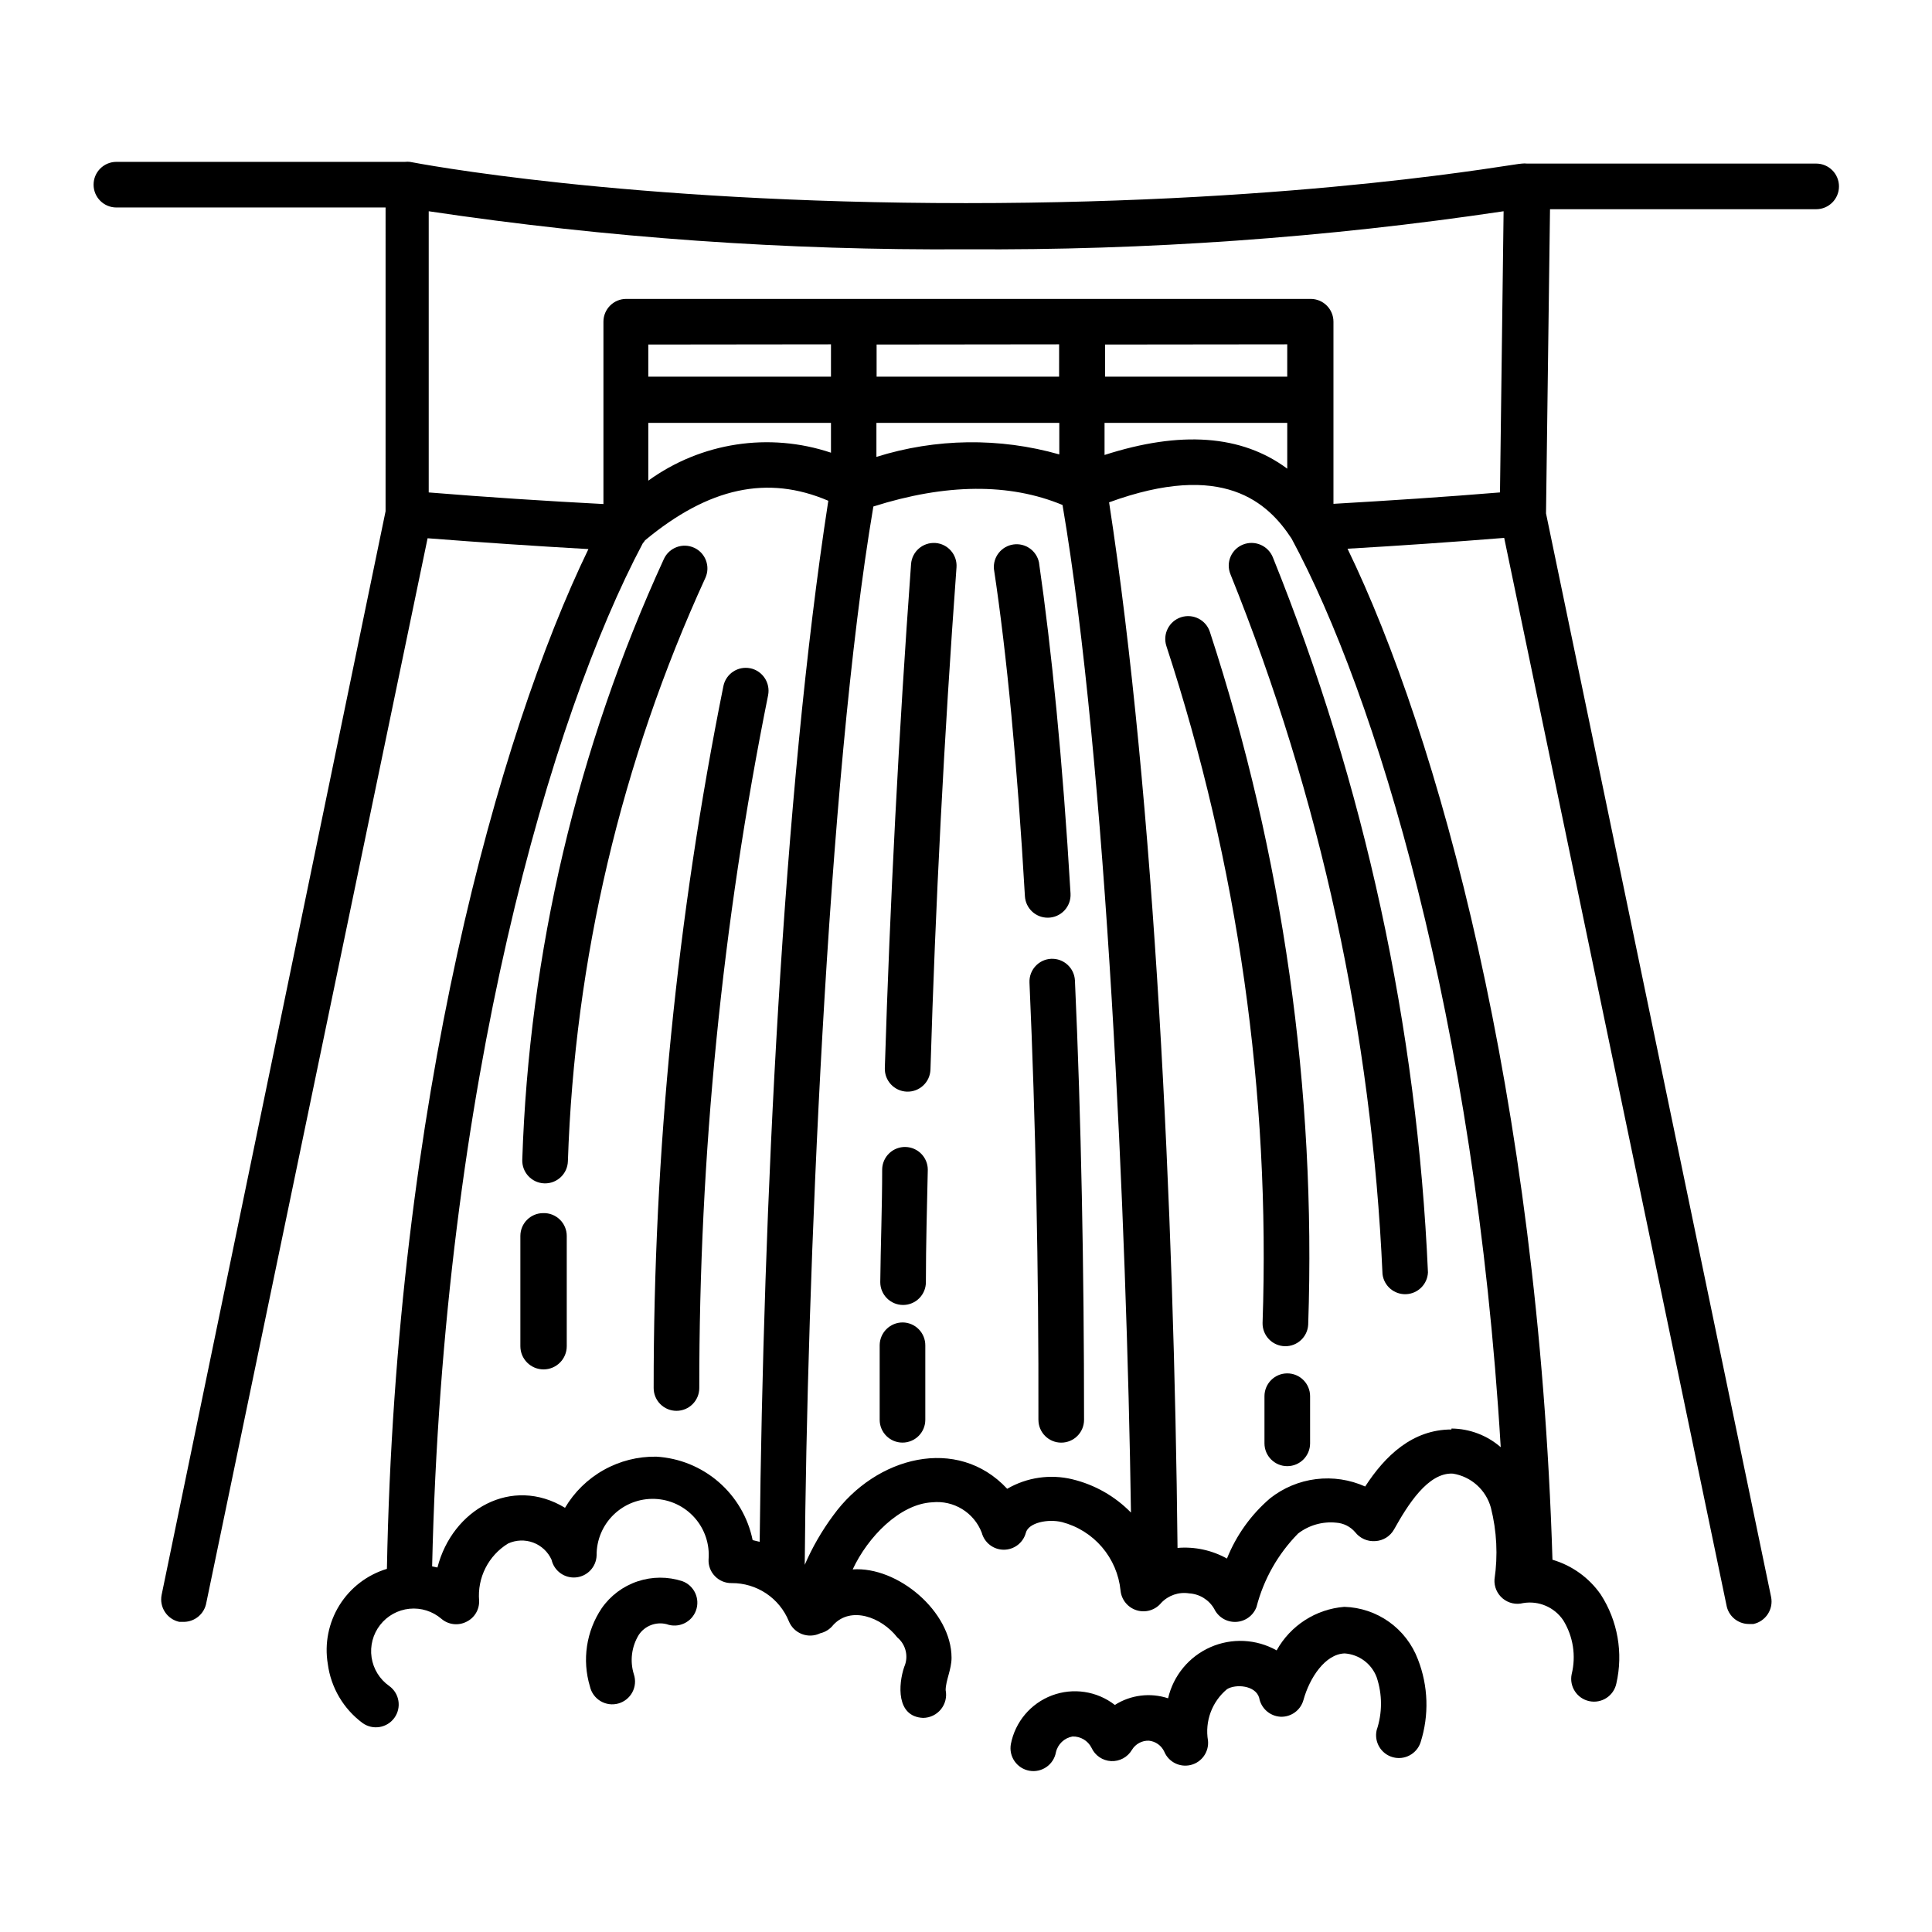 <?xml version="1.0" encoding="UTF-8"?>
<!-- Uploaded to: ICON Repo, www.iconrepo.com, Generator: ICON Repo Mixer Tools -->
<svg fill="#000000" width="800px" height="800px" version="1.1" viewBox="144 144 512 512" xmlns="http://www.w3.org/2000/svg">
 <g>
  <path d="m246.18 279.49-59.348 287.17c-0.652 3.262 1.434 6.445 4.688 7.152h1.258c2.918-0.051 5.391-2.164 5.894-5.039l58.645-282.13c14.207 1.109 28.465 2.066 42.621 2.871-23.828 49.172-51.086 146.86-53.402 270.25-5.227 1.578-9.699 5.004-12.582 9.641-2.883 4.637-3.981 10.164-3.086 15.547 0.82 6.258 4.148 11.914 9.219 15.672 2.711 1.945 6.492 1.324 8.438-1.387 1.949-2.715 1.328-6.492-1.383-8.438-2.527-1.781-4.215-4.516-4.668-7.566-0.453-3.055 0.363-6.164 2.262-8.598 1.895-2.438 4.707-3.988 7.781-4.297 3.074-0.305 6.137 0.66 8.477 2.676 1.828 1.555 4.402 1.871 6.551 0.805 2.176-1.016 3.527-3.242 3.426-5.641-0.246-2.984 0.34-5.973 1.691-8.641 1.352-2.668 3.418-4.91 5.965-6.477 2.098-0.973 4.496-1.066 6.664-0.262 2.164 0.805 3.922 2.441 4.875 4.547 0.672 2.969 3.449 4.977 6.481 4.684 3.031-0.293 5.371-2.797 5.461-5.844-0.031-4.059 1.598-7.949 4.512-10.773 2.91-2.828 6.852-4.34 10.902-4.188 4.055 0.152 7.871 1.953 10.562 4.988 2.695 3.035 4.027 7.039 3.695 11.082-0.074 1.652 0.547 3.262 1.715 4.434 1.16 1.191 2.766 1.852 4.434 1.812 3.238-0.02 6.406 0.93 9.098 2.723 2.695 1.797 4.789 4.359 6.016 7.352 0.629 1.57 1.879 2.809 3.457 3.422 1.574 0.609 3.336 0.539 4.856-0.195 1.379-0.32 2.606-1.102 3.477-2.219 4.637-5.039 12.746-2.117 16.977 3.324l0.004 0.004c2.281 1.902 3.019 5.094 1.812 7.809-1.562 4.586-2.168 13.199 5.039 13.504v-0.004c1.828-0.023 3.547-0.859 4.699-2.281 1.148-1.422 1.605-3.281 1.246-5.074 0-2.519 1.562-5.492 1.562-8.566 0-12.293-14.309-24.285-26.199-23.426 3.981-8.566 12.445-17.332 21.059-17.785v0.004c5.703-0.609 11.102 2.699 13.148 8.059 0.703 2.652 3.102 4.5 5.844 4.5 2.742 0 5.144-1.848 5.844-4.5 0.707-2.672 5.844-3.727 9.574-2.82 4.129 1.078 7.828 3.394 10.602 6.637 2.773 3.242 4.488 7.254 4.914 11.5 0.238 2.457 1.938 4.523 4.297 5.242s4.922-0.059 6.484-1.969c1.902-2.012 4.676-2.957 7.406-2.519 2.773 0.164 5.277 1.719 6.652 4.133 1.062 2.191 3.324 3.535 5.758 3.426 2.43-0.109 4.562-1.652 5.426-3.93 1.898-7.356 5.703-14.082 11.035-19.496 2.867-2.207 6.473-3.234 10.074-2.871 1.949 0.125 3.766 1.035 5.039 2.516 1.258 1.625 3.242 2.512 5.289 2.371 2.109-0.09 4.019-1.277 5.039-3.125 3.578-6.398 8.969-15.113 15.566-14.762 4.836 0.773 8.777 4.297 10.078 9.02 1.566 6.207 1.891 12.66 0.957 18.992-0.129 1.949 0.688 3.844 2.195 5.09 1.504 1.246 3.519 1.695 5.41 1.207 4.137-0.691 8.297 1.102 10.633 4.586 2.617 4.266 3.414 9.398 2.215 14.258-0.68 3.269 1.418 6.473 4.688 7.152 3.269 0.684 6.473-1.414 7.152-4.684 1.859-8.094 0.371-16.598-4.133-23.578-3.086-4.441-7.602-7.695-12.797-9.219-3.777-123.03-30.48-218.8-54.309-267.93 13.855-0.805 27.762-1.762 41.516-2.871l58.895 282.79c0.484 2.887 2.969 5.008 5.894 5.039h1.258c3.254-0.707 5.34-3.891 4.688-7.152l-59.652-287.17 1.059-80.609h70.535-0.004c3.34 0 6.047-2.707 6.047-6.047 0-3.34-2.707-6.047-6.047-6.047h-76.629c-0.434-0.051-0.875-0.051-1.309 0-1.262-0.152-56.68 10.48-147.36 10.48-90.688 0-145.5-10.582-147.37-10.934-0.434-0.051-0.875-0.051-1.309 0h-76.477c-3.34 0-6.047 2.707-6.047 6.047s2.707 6.043 6.047 6.043h71.336zm296.29-79.504-0.957 74.512c-14.66 1.211-29.422 2.168-44.133 3.023v-48.262c0-3.34-2.707-6.047-6.047-6.047h-181.37c-3.34 0-6.047 2.707-6.047 6.047v48.316c-15.367-0.805-30.883-1.812-46.301-3.074v-74.516c47.195 7.047 94.863 10.414 142.58 10.078 47.613 0.316 95.184-3.055 142.28-10.078zm-178.25 35.266-0.004 8.566h-48.414v-8.512zm60.457 0-0.004 8.566h-48.363v-8.512zm60.457 0-0.004 8.566h-48.262v-8.512zm-169.33 20.809h48.414v7.91c-16.387-5.488-34.418-2.731-48.414 7.406zm60.457 0h48.465v8.363c-15.871-4.508-32.719-4.281-48.465 0.656zm60.457 0h48.418v12.141c-12.141-9.02-28.363-10.078-48.418-3.629zm-118.8 273.97c-4.871-0.074-9.672 1.141-13.918 3.523-4.246 2.379-7.789 5.84-10.266 10.031-14.105-8.566-29.875 0.453-33.805 15.82l-1.41-0.301c2.918-127.92 31.637-225.56 55.82-271.11 0.227-0.246 0.43-0.516 0.605-0.805 16.879-14.008 32.445-17.383 48.566-10.48-12.09 78.191-17.23 187.77-18.188 275.89l-1.863-0.453c-1.223-5.988-4.391-11.402-9.012-15.402-4.621-4-10.434-6.359-16.531-6.715zm110.28 5.996c-5.867-1.418-12.059-0.516-17.281 2.519-13.199-14.207-34.812-8.566-46.098 7.055v-0.004c-3.012 4.062-5.551 8.457-7.555 13.102 0.555-74.109 5.894-207.92 18.188-280.47 19.195-6.098 36.074-6.246 50.129-0.402 11.637 68.266 17.027 191.09 18.137 267.02-4.242-4.34-9.621-7.394-15.52-8.816zm100.46-13.199c-10.328 0-17.582 6.953-22.871 15.113h-0.004c-4.082-1.832-8.59-2.508-13.031-1.957s-8.645 2.309-12.156 5.082c-5.047 4.32-8.973 9.801-11.438 15.969-3.988-2.219-8.551-3.203-13.098-2.82-0.906-88.52-6.047-198.5-18.137-277.09 30.23-11.035 42.066 0 48.367 9.621 22.219 41.211 48.617 127.21 55.418 240.77h-0.004c-3.621-3.144-8.25-4.898-13.047-4.938z"/>
  <path d="m327.95 289.16c-3.031-1.387-6.617-0.059-8.012 2.973-22.973 50.062-35.734 104.2-37.531 159.25-0.098 3.34 2.531 6.125 5.867 6.223 3.34 0.098 6.125-2.531 6.223-5.871 1.773-53.426 14.152-105.97 36.426-154.57 1.391-3.035 0.059-6.617-2.973-8.012z"/>
  <path d="m287.95 465.49c-3.34 0-6.047 2.707-6.047 6.047v29.223c0 3.394 2.75 6.144 6.144 6.144s6.148-2.75 6.148-6.144v-29.223c0-1.637-0.664-3.207-1.844-4.348-1.176-1.141-2.766-1.754-4.402-1.699z"/>
  <path d="m342.82 321.1c-3.254-0.652-6.422 1.441-7.106 4.688-12.328 61.25-18.52 123.57-18.488 186.05 0 3.34 2.707 6.047 6.047 6.047 3.336 0 6.043-2.707 6.043-6.047-0.043-61.648 6.066-123.15 18.238-183.59 0.652-3.281-1.461-6.473-4.734-7.156z"/>
  <path d="m500.26 569.83c-7.535 0.602-14.266 4.934-17.938 11.539-5.394-3.031-11.898-3.344-17.559-0.848-5.66 2.496-9.812 7.516-11.207 13.543-4.731-1.555-9.906-0.906-14.109 1.762-4.742-3.68-11.059-4.633-16.68-2.516s-9.738 7-10.879 12.895c-0.285 1.586 0.066 3.215 0.984 4.539 0.918 1.324 2.32 2.227 3.902 2.516 3.301 0.598 6.457-1.59 7.055-4.887 0.492-2.148 2.215-3.793 4.383-4.184 2.117-0.07 4.082 1.086 5.039 2.973 0.934 2.062 2.938 3.43 5.195 3.547 2.262 0.117 4.394-1.039 5.535-2.992 0.949-1.559 2.664-2.484 4.484-2.418 1.785 0.18 3.336 1.293 4.082 2.922 1.16 2.75 4.152 4.238 7.047 3.508 2.891-0.73 4.82-3.461 4.539-6.43-0.879-5.125 1.043-10.328 5.039-13.652 2.266-1.41 7.508-1.059 8.516 2.266 0.484 2.785 2.82 4.871 5.641 5.039 2.816 0.125 5.348-1.715 6.098-4.434 1.613-5.844 5.742-12.191 10.934-12.344h-0.004c3.812 0.266 7.117 2.727 8.465 6.297 1.535 4.562 1.535 9.496 0 14.059-0.703 3.144 1.18 6.285 4.285 7.148 3.106 0.859 6.34-0.867 7.356-3.926 2.301-7.203 2.051-14.977-0.707-22.016-1.508-3.988-4.164-7.441-7.637-9.918-3.469-2.477-7.598-3.863-11.859-3.988z"/>
  <path d="m324.83 563.03c-3.859-1.258-8.02-1.242-11.867 0.047-3.844 1.285-7.176 3.777-9.496 7.106-4.106 6.102-5.25 13.723-3.125 20.758 0.363 1.617 1.371 3.012 2.793 3.863 1.418 0.852 3.125 1.086 4.723 0.641 1.594-0.441 2.938-1.52 3.719-2.981 0.781-1.457 0.926-3.176 0.406-4.746-1.102-3.519-0.621-7.34 1.309-10.48 1.613-2.398 4.555-3.523 7.356-2.82 3.144 1.152 6.629-0.457 7.785-3.602 1.152-3.144-0.461-6.629-3.602-7.785z"/>
  <path d="m473.45 288.3c-1.5 0.582-2.699 1.742-3.336 3.223-0.633 1.477-0.648 3.148-0.039 4.637 23.84 59.105 37.469 121.83 40.305 185.5 0.379 3.121 3.086 5.43 6.231 5.312 3.141-0.121 5.668-2.629 5.812-5.769-2.863-65.051-16.766-129.14-41.113-189.53-1.258-3.082-4.758-4.586-7.859-3.375z"/>
  <path d="m484.54 500.76c3.242 0.059 5.957-2.453 6.144-5.695 2.129-62.246-6.688-124.39-26.047-183.59-1.027-3.188-4.445-4.934-7.633-3.906-3.184 1.031-4.934 4.445-3.902 7.633 18.953 57.844 27.582 118.57 25.492 179.41-0.027 1.605 0.582 3.152 1.699 4.305 1.113 1.152 2.641 1.816 4.246 1.844z"/>
  <path d="m485.14 507.96c-3.336 0-6.043 2.707-6.043 6.047v12.496-0.004c0 3.34 2.707 6.047 6.043 6.047 3.34 0 6.047-2.707 6.047-6.047v-12.492c0-3.34-2.707-6.047-6.047-6.047z"/>
  <path d="m422.57 398.09c-3.32 0.16-5.887 2.973-5.746 6.297 1.613 36.375 2.469 76.43 2.367 115.88h0.004c0 3.34 2.707 6.047 6.043 6.047 3.34 0 6.047-2.707 6.047-6.047 0-39.598-0.754-79.855-2.418-116.43-0.164-3.32-2.977-5.887-6.297-5.742z"/>
  <path d="m421.66 387.2c1.664 0 3.258-0.684 4.402-1.895 1.145-1.211 1.738-2.84 1.641-4.504-2.066-35.266-5.039-64.789-8.363-87.762v-0.004c-0.656-3.129-3.637-5.207-6.801-4.742-3.164 0.469-5.414 3.32-5.137 6.508 3.426 22.672 6.195 51.844 8.211 86.707v-0.004c0.188 3.203 2.84 5.699 6.047 5.695z"/>
  <path d="m383.22 494.46c-3.328 0-6.043 2.668-6.098 5.996v19.801c0 3.34 2.707 6.047 6.047 6.047s6.047-2.707 6.047-6.047v-19.699c0.012-1.602-0.613-3.144-1.738-4.289-1.121-1.145-2.656-1.793-4.258-1.809z"/>
  <path d="m383.98 447.96c-1.602-0.039-3.156 0.559-4.32 1.664-1.16 1.105-1.836 2.629-1.875 4.231 0 10.078-0.402 20.152-0.504 29.926 0 3.34 2.707 6.047 6.047 6.047 3.336 0 6.043-2.707 6.043-6.047 0-10.078 0.301-20.152 0.504-29.824-0.023-3.262-2.633-5.914-5.894-5.996z"/>
  <path d="m391.89 287.9c-3.324-0.23-6.207 2.269-6.449 5.59-3.273 44.891-5.59 89.879-6.953 133.56-0.109 3.336 2.508 6.133 5.844 6.246 3.34 0.109 6.137-2.504 6.25-5.844 1.309-43.578 3.629-88.316 6.902-133.11 0.23-3.324-2.269-6.207-5.594-6.449z"/>
 </g>
</svg>